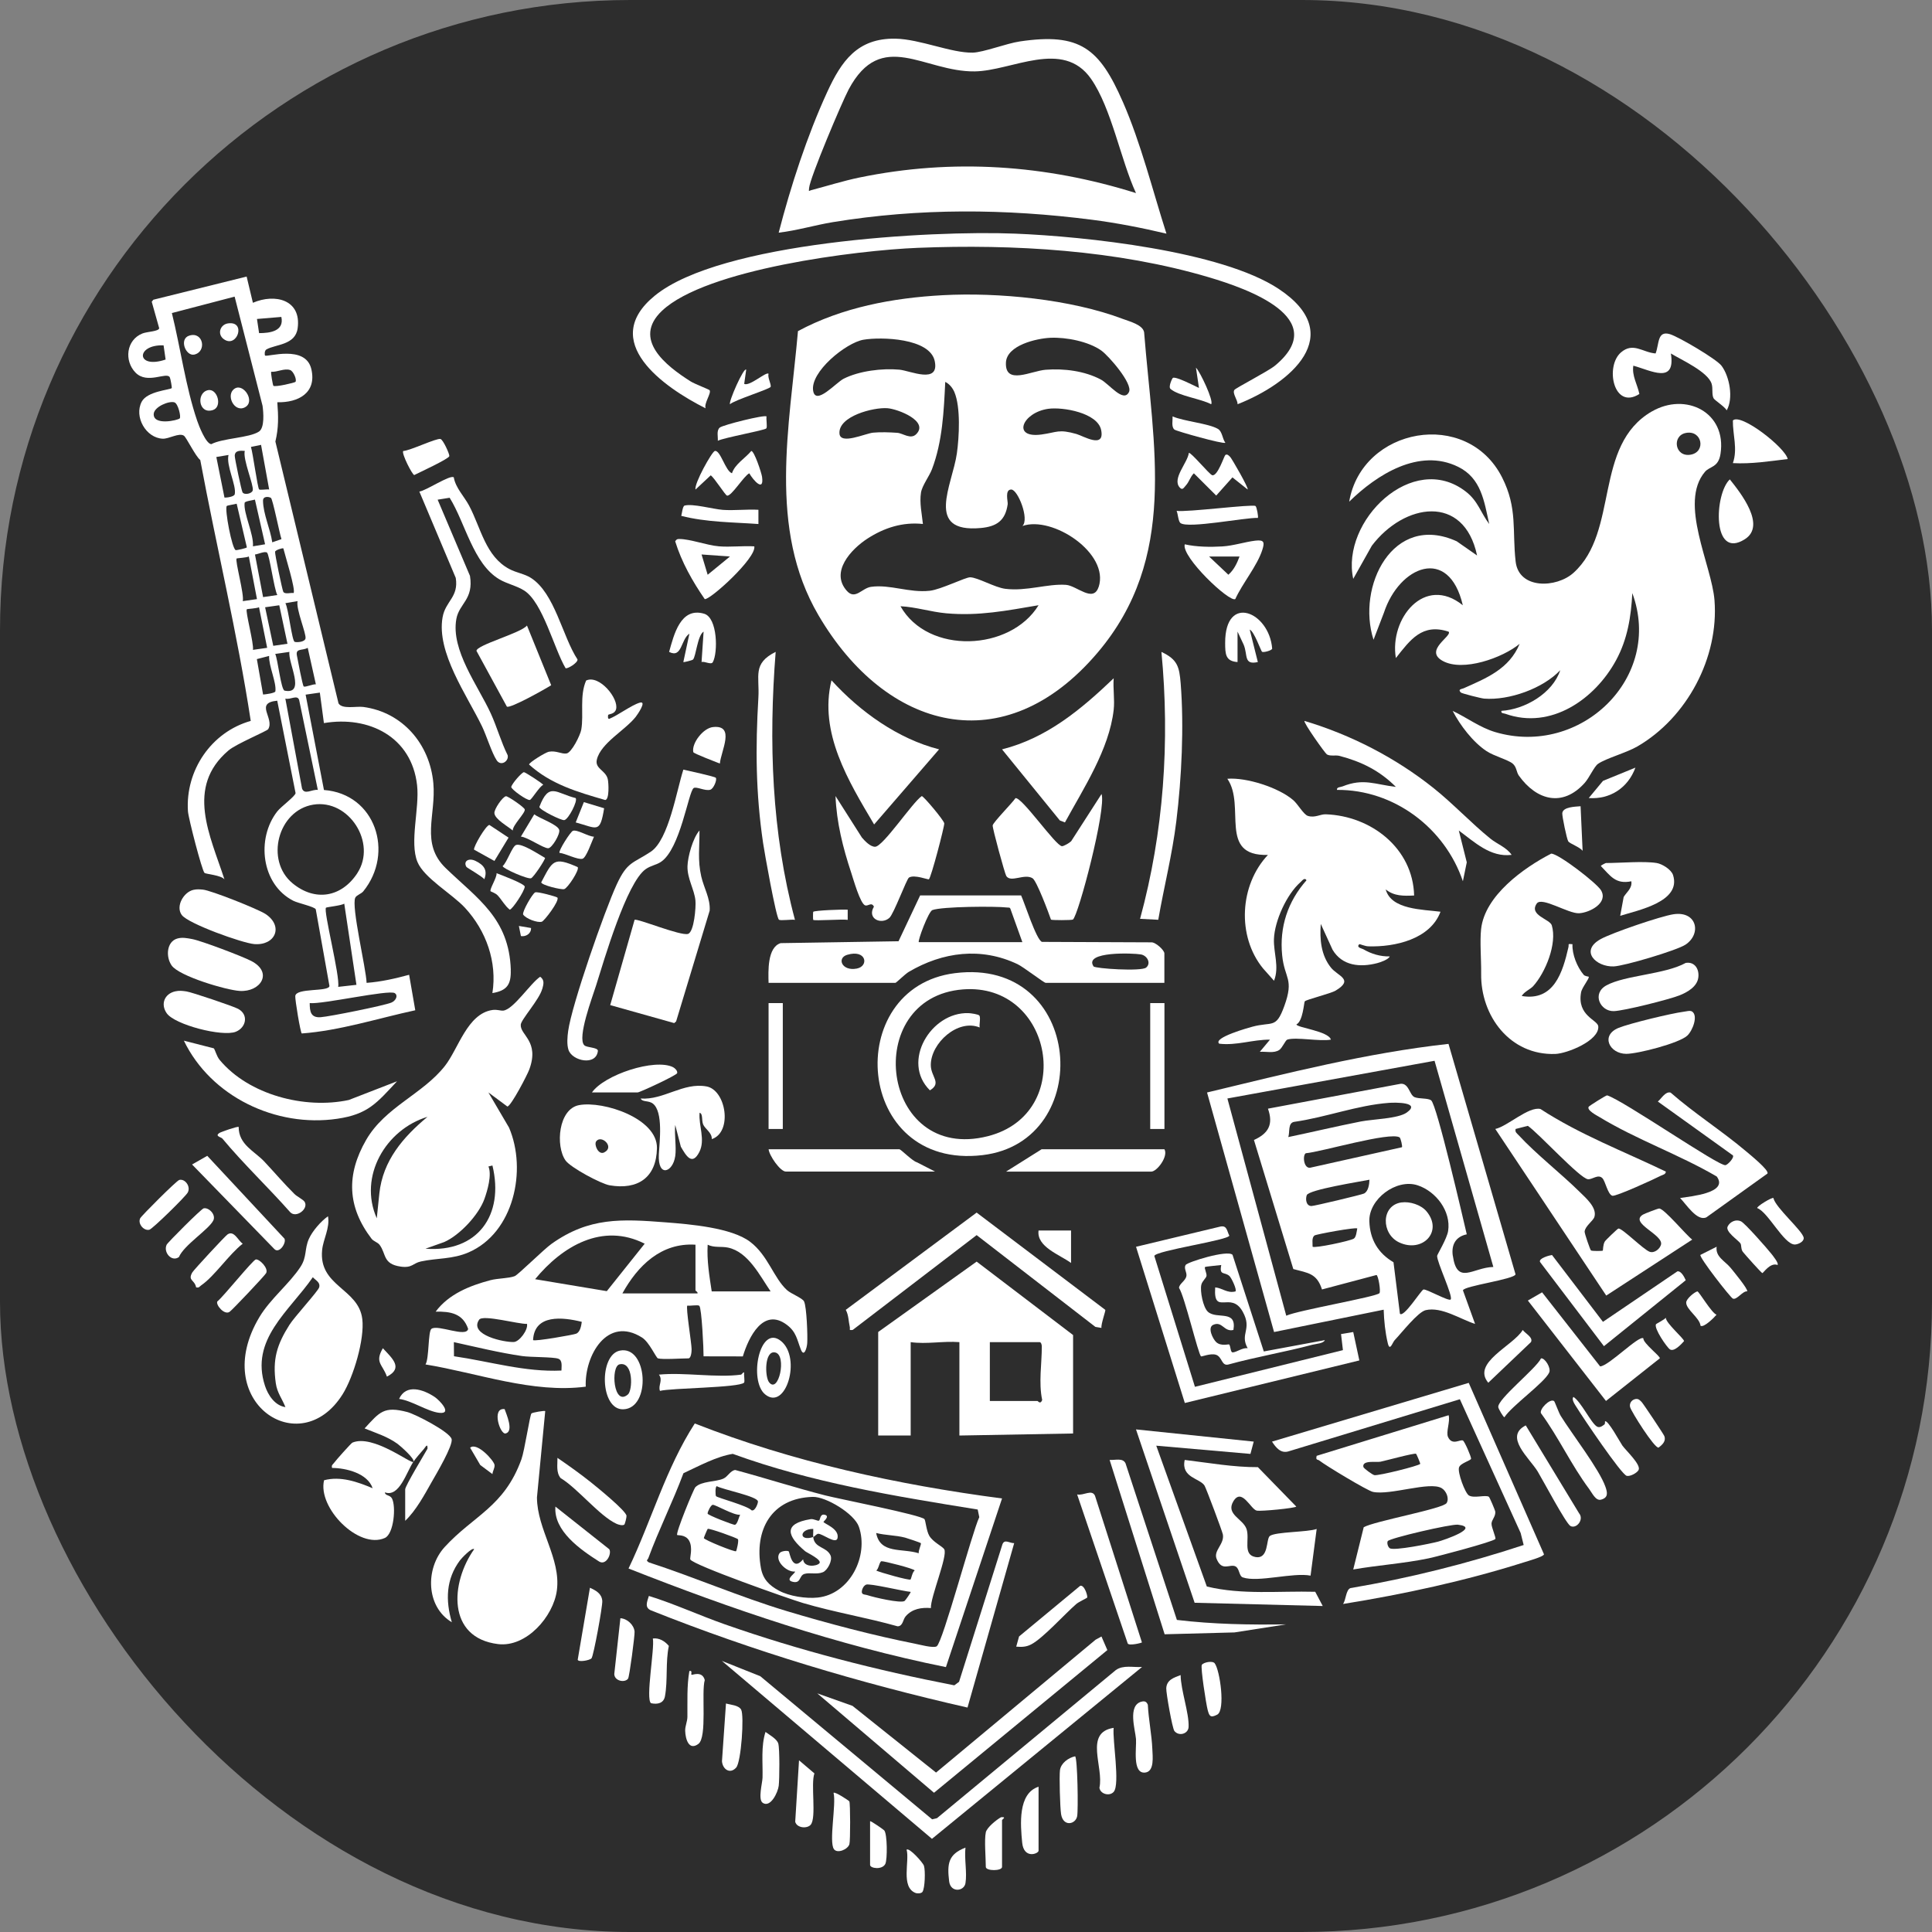 <?xml version="1.0" encoding="UTF-8"?><svg id="Capa_1" xmlns="http://www.w3.org/2000/svg" viewBox="0 0 512 512"><rect x="0" y="0" width="512" height="512" fill="#808080" stroke="none"/><defs><style>.cls-1{fill:#2d2d2d;}.cls-2{fill:#fff;}</style></defs><rect class="cls-1" width="512" height="512" rx="167.02" ry="167.02"/><path class="cls-2" d="M341.13,275.52c-.47.15-1.32,2.21-2.11,2.73-1.45.96-3.48.37-5.15.49l2.69-3.22c-4.55-.05-8.86,1.62-13.45,1.07-1.81-1.59,8.05-4.3,8.7-4.48,5.4-1.47,6.31.66,8.53-5.45,2.69-7.38.07-7.23-.55-13.48-.76-7.52,1.5-14.29,6.45-19.9-.51-.86-1.2.16-1.62.53-3.64,3.21-6.84,10.24-7.01,15.06-.13,3.65,1.48,7.35.02,11.04l-2.91-3.27c-6.98-8.54-6.22-22.12,1.3-30.08-13.34.41-5.76-12.95-10.76-20.18,5.04-.4,13.57,2.3,17.47,5.67,1.24,1.07,2.75,3.84,3.89,4.18,1.9.57,3.24-.48,4.73-.43,12.03.42,23.1,9.02,23.41,21.52-2.75.12-5.29.21-7.53-1.62,1.44,5.42,9.87,5.3,14.52,5.92-2.71,7.28-12.08,9.39-19.13,9.17-.9-.03-2.29-.65-2.38-.57-.95.88.73,1.14,1.06,1.34,2.1,1.24,4.53,1.96,7,1.9-.34.84-2.51,1.57-3.32,1.78-4.49,1.17-9.28.77-11.84-3.56l-3.12-6.83c-.3,4.07.05,8.26,2.68,11.56,1.83,2.3,6.22,3.12,1.26,6.11-1.31.79-7.78,2.37-8.18,2.85-.22.26-.47,5.26-2.21,6.11.03.85,8.53,1.77,9.13,4.03-2.88.56-9.18-.76-11.57,0Z"/><path class="cls-2" d="M406.31,261.34c-.71.79-2.38,1.47-3.04,2.61,8.56,1.46,10.87-6.34,12.38-12.92.19-.84-.36-.94,1.07-.81-.12,2.71,1.23,6.05,2.96,8.1.36.43,1.3.46,1.34.52.29.4-1.78,2.81-2.02,4.15-1.13,6.24,4.42,7.28,4.56,9.01.31,3.77-8.24,7.2-11.41,7.31-11.97.41-19.79-10.07-19.63-21.28.05-3.64-.38-8.54-.01-11.84.98-8.84,11.26-16.21,18.57-19.97,1.97,0,12.1,7.84,13.21,9.72,1.98,3.34-2.99,5.93-5.82,6.08s-9.88-4.46-11.2-2.59c-2.2,3.12,3.47,4.13,3.97,5.79,1.46,4.86-1.66,12.48-4.93,16.12Z"/><path class="cls-2" d="M144.49,373.97l-2.19,22.87c.04,8.53,6.38,16.15,5.28,24.6-.91,6.97-8.11,15.18-15.59,14.26-13.61-1.67-12.62-16.28-6.33-25.15-.56-.57-3.4,2.46-3.76,2.95-3.73,5-3.86,10.6-2.16,16.41-6.88-4.1-7.08-14.25-1.9-19.93,7.63-8.35,15.77-10.6,20.34-23.24.84-2.31,2.24-11.68,2.65-12.15.24-.28,3.49-.81,3.66-.64Z"/><path class="cls-2" d="M327.96,107.12c.1-1.04-1.43-2.85-.85-3.77.34-.53,8.97-4.95,10.79-6.46,15.12-12.57-7.53-20.44-17.47-23.39-24.38-7.24-51.84-8.84-77.22-7.82-16.13.65-56.07,5.61-67.78,16.69-7.97,7.55,1.07,14.59,7.65,18.74.96.61,4.81,2.08,4.97,2.3.54.76-1.57,3.54-1.05,4.8-11.08-5.57-28.42-17.68-13.45-29.87,17.44-14.2,73.05-17.33,95.52-16.42,18.35.74,54.61,4.56,69.81,14.65,18.37,12.19,3.01,25.11-10.92,30.56Z"/><path class="cls-2" d="M441.47,310.49c-.05.76-.82.83-1.33,1.09-1.64.85-11.93,5.57-12.85,5.31-1.23-.36-1.83-3.83-2.64-4.66-1.13-1.16-2.67.39-3.82.28-2.16-.21-13.15-12.26-15.94-14.15l-3.24.83c-.19.87.3,1.1.79,1.63,4.64,5.03,11.21,10.14,16.17,15.03,1.6,1.58,4.65,4.16,3.93,6.62-.32,1.1-2.46,2.41-2.6,3.92-.04.46,1.47,4.86,1.69,5,.31.19,3.02.16,3.13.04.09-.09,0-1.51.53-2.42.21-.35,3.36-3.39,3.6-3.43.98-.17,6.63,5.58,8.3,6.16,1.24.43,2.69-.76,2.99-1.88.73-2.67-8.49-5.71-4.79-7.97.44-.27,3.95-1.62,4.3-1.62,1.33-.02,7.15,7.05,8.77,8.24l-22.79,14.83-29.4-44.15c3.16-.66,8.86-6.06,11.97-5.29,10.44,6.8,22.06,11.21,33.23,16.59Z"/><path class="cls-2" d="M389.23,366.48l19.94,45.42c-.04.64-4.47,1.86-5.36,2.15-15.53,4.91-31.79,8.43-47.88,11.02.78-1.09.74-3.79,1.97-4.21,15.57-2.64,30.91-6.48,45.89-11.42l-.8-3.18-16.11-35.45-45.36,13.8c-2.08.67-3.41-1-4.42-2.57l52.13-15.57Z"/><path class="cls-2" d="M302.66,441.76l-55.68,45.55-55.68-47.16,10.19,4.07,45.53,37.92,1.29-.31,47.39-39.24c2-1.43,4.65-.66,6.97-.83Z"/><path class="cls-2" d="M120.26,126.51c.47,2.8,2.76,5.03,4.07,7.51,3.12,5.9,4.34,13.43,10.65,16.78,1.87.99,4.06,1.28,5.72,2.35,6.34,4.05,8.34,15.51,12.34,21.6.16.89-2.75,2.62-3.16,2.32-3.08-5.22-6.01-17.36-10.93-20.55-1.98-1.28-4.58-1.78-6.66-3.02-6.9-4.12-9-14.98-13.13-21.59l-3.18.51,8.57,20.2c1,6.27-2.85,7.27-3.61,11.39-1.52,8.29,5.77,17.73,9.12,25.06,1.66,3.63,2.7,7.5,4.48,11.08.35,1.59-1.8,3-2.91,1.34-1.3-1.95-2.73-6.61-3.9-9.02-4.01-8.26-12.1-19.58-10.44-28.89.77-4.34,4.3-5.3,3.49-10.43l-9.65-22.89c1.56-.1,8.22-4.56,9.12-3.76Z"/><path class="cls-2" d="M161.71,266.37l6.46-22.6c.54-.5,12.25,4.35,14.17,3.72,1.61-.52,2.13-7.14,1.96-8.84-.29-2.92-2.18-5.8-2.11-9.06.06-2.56,1.44-7.55,3.18-9.5.03,4.39-.52,7.86.47,12.18.69,3.04,2.45,5.86,2.23,9.06l-8.89,29.35-.51.45-16.97-4.77Z"/><path class="cls-2" d="M343.55,399.25c-.31.43-9.32,1.31-10.5,1.08-1.58-.31-3.97-6.22-6.21-2.45-2.06,3.47,2.59,4.62,3.5,7.32s-1.07,6.76,2.31,7.42c3.67.71,2.82-4.81,3.88-5.58,1.54-1.12,10.02-.98,12.4-1.85l-1.62,12.37c-4.62-.91-13.94,1.87-17.95.47-1.05-.37-.85-2.36-1.95-2.92-1.45-.75-3.59,1.49-5-2.01-.88-2.18,2.09-3.88,1.67-6.42-.13-.81-4.42-12.22-4.85-12.95-1.19-1.99-6.31-2.1-5.27-6.83,6.41.77,13,1.95,19.39,1.91l10.19,10.46Z"/><path class="cls-2" d="M268.77,408.95l-12.37,43.57c-28.52-6.49-56.62-14.88-83.77-25.71-1.92-.73-1.14-2.33-.67-3.87,6.75,2.09,13.4,5.16,20.14,7.53,19.8,6.95,40.17,12.16,60.8,16.16l1.26-.93,11.48-36.4c.56-1.55,1.87-.32,3.13-.35Z"/><path class="cls-2" d="M248.86,198.59l-17.21,19.9c-6.78-11.45-14.7-24.31-11.3-38.2,7.53,8.29,17.63,15.53,28.5,18.29Z"/><path class="cls-2" d="M284.3,243.7c-.28.18-5.57.2-5.78.01-.63-1.82-3.79-10.3-4.89-10.97-2.18-1.32-5.72,1.26-6.95-.58-.39-.58-3.71-12.73-3.61-13.42.12-.81,5.21-5.97,6.04-7.22,1.7-.36,10.61,12.6,12.31,12.73.45.03,2.02-.87,2.45-1.32l8.05-12.51c1.33,3.84-6.16,32.35-7.6,33.28Z"/><path class="cls-2" d="M295.14,188.09c-1.18,10.49-7.99,20.83-12.92,29.86l-1.35-.52-15.32-18.84c11.91-3.01,20.94-10.58,29.59-18.84-.21,2.67.3,5.72,0,8.34Z"/><path class="cls-2" d="M246.17,233.02c-.21.16-3.86-1.34-5.29-.45-.62.39-4.02,9.65-5.19,10.68-2.16,1.9-5.99.22-4.09-2.98-.63-1.28-1.5-.12-2.28-.32-1.33-.35-3.19-7.03-3.74-8.67-2.18-6.57-3.89-13.34-4.16-20.32l7,11.01c.78.91,2.25,2.46,3.5,2.43,2.13-.06,9.89-11.78,12.36-13.43.47,0,5.9,6.44,5.96,7.24s-3.47,14.35-4.08,14.82Z"/><path class="cls-2" d="M400.58,226.55c-5.62.7-9.82-3.4-13.98-6.45l2.11,8.42-1.03,5.02c-4.75-14.07-18.22-24.32-33.36-24.21-.13-.78.91-.7,1.48-.93,5.56-2.24,8.6-.5,14.12.13-4.31-4.31-9.08-6.67-14.92-8.21-1.06-.28-2.44.15-3.37-.4-.46-.27-6.33-8.53-5.92-8.87,12.37,3.71,24.07,9.74,34.15,17.76,5.18,4.12,9.99,9.29,15.09,13.42,1.81,1.47,4.31,2.32,5.64,4.31Z"/><path class="cls-2" d="M468.37,311.02l-16.15,11.58c-2.48,1.17-5.34-3.47-6.98-5.11,2.62-.45,12.95-1.28,9.72-5.7-9.87-5.79-21.32-9.81-31.06-15.74-.69-.42-3.51-1.85-2.86-2.77.16-.23,4.58-3.04,4.87-3,4.29,1.32,29.58,18.85,31.37,18.5.6-.11,2.37-1.98,1.96-2.59l-19.89-14.27c.97-.81,1.99-2.74,3.38-2.37,6.36,5.56,13.56,10.12,20,15.56.93.79,6.22,5.06,5.66,5.89Z"/><path class="cls-2" d="M316.66,367.52l39.23-9.72-.5-4.26,3.23-.54,1.62,7.53-46.25,11.28-12.93-41.4,22.4-5.37c1.74-.32,1.68,1.21,2.32,2.41-.11,1.2-19.6,3.99-19.87,5.39l10.76,34.68Z"/><path class="cls-2" d="M332.25,382.04l-.87,3.26-24.96-2.18,13.4,37.32c9.38,2.28,19.16,1.14,28.73,1.4l1.99,3.77-33.95-.86-15.54-45.94,31.2,3.23Z"/><path class="cls-2" d="M292.92,347.13c.14.2-1.21,3.87-1.02,4.78l-1.61-.27-31.47-24.32-32.83,25.12c-1.19.17-.64-.16-.79-.8-.34-1.46-.28-3.1-1.06-4.52l34.68-25.77,34.1,25.78Z"/><path class="cls-2" d="M109.53,387.42c-1.81,2.69-3.71,9.47-7.53,8.07.04.94,1.34.62,1.87,1.61,1.12,2.08.53,9.4-1.89,10.48-6.91,3.09-17.85-7.97-16.1-15.3,4.37-1.16,8.83.41,12.87,2.12-1.31-3.95-7.04-5.37-10.75-5.38-.22-.82.21-.89.53-1.35.41-.6,4.53-5.22,4.86-5.36,5.46-2.3,15.52,5.71,16.13,5.1Z"/><polygon class="cls-2" points="216.59 448.76 225.92 452.07 248.06 469.75 290.34 434.54 291.9 433.69 293.46 437.29 247.52 475.1 216.59 448.76"/><path class="cls-2" d="M161.18,189.45c-.05.06-.2,1.13.26,1.06,2.38-.96,5.84-3.62,8.09-4.29,2.05-.61-.69,3.29-1.07,3.77-2.8,3.54-9.22,6.92-10.28,11.28-.61,2.49,2.35,2.84,2.89,5.22.22.95.47,5.43-.69,5.52-7.28-2.1-14.43-4.18-20.17-9.4,0-.55,4.35-3.22,5.23-3.39,1.95-.37,3.34.66,4.69.46s3.67-4.87,3.92-6.35c.69-4.07-.5-8.88,1.28-12.98,3.48-1.64,8.72,4.78,7.93,7.62-.36,1.3-1.9,1.26-2.08,1.47Z"/><path class="cls-2" d="M189.69,206.12c.4.45-.53,2.86-1.44,3.16-1.36.44-3.73-.93-4.43-.43-1.38.99-3.52,16.15-8.68,19.57-1.26.83-2.65.95-4.01,1.9-5.08,3.54-11.05,24.14-13.19,30.93-.89,2.84-5.07,13.85-3.09,15.76.68.66,3.52.52,3.6,1.45-.4,4.1-6.8,2.74-7.79-.22-.48-1.45-.3-3.49-.09-5.01.95-6.97,9.68-31.93,12.85-38.8,2.83-6.14,4.25-5.54,9.04-8.71s6.88-16.41,8.64-21.76c1.16.26,8.31,1.82,8.6,2.16Z"/><path class="cls-2" d="M306.95,243.75l-4.82-.25c6.27-22.97,7.93-47.07,5.66-70.74,4.25,2.01,4.74,3.89,5.1,8.35.91,11.42.25,25.09-1.15,36.5-1.07,8.81-3.28,17.43-4.79,26.14Z"/><path class="cls-2" d="M210.67,243.77c-.89-.18-3.84.3-4.25-.05-.78-.68-3.84-17.88-4.19-20.29-1.96-13.3-2.04-25.23-1.25-38.58.34-5.74-1.63-9,4.58-12.1-1.88,23.77-1.08,47.91,5.11,71.01Z"/><path class="cls-2" d="M56.66,277.82c.34.37.73,2.07,1.53,3.04,7.71,9.3,22.63,13.15,34.24,10.65l12.79-4.96c-5.39,5.77-7.69,8.75-15.88,9.94-16.17,2.36-33.43-5.83-40.61-20.7l7.93,2.03Z"/><path class="cls-2" d="M178.93,306.45c-.61,4.23-4.65,5.73-4.33-.56.16-3.11,1.24-11.26-1.59-13.43-1.17-.89-2.75-.33-3.22-1.34,6.06.46,11.28-4.35,17.46-3.2,5.2.97,6.93,12.13,1.38,13.96.1-1.71-1.79-2.69-2.29-3.9-.46-1.1,0-2.84-.94-3.09-.3,3.42,1.59,7.16-.08,10.42-1.91,3.73-3.51.97-4.89-1.42l-1.49-5.77c-.27,2.61.36,5.82,0,8.34Z"/><path class="cls-2" d="M311.9,429.3c9.61,1.15,19.27,1.32,28.96,1.17l-13.72,2.14-18.5.49-14.58-46.21c1.44.12,3.48-.61,4.21.89l13.62,41.52Z"/><path class="cls-2" d="M109.53,387.42c.66-.66-3.46-4.26-4.13-4.75-2.68-1.96-5.76-2.9-8.78-4.12,4.01-4.38,5.11-5.97,11.33-4.34,2.1.55,11.21,5.23,11.73,7.15.45,1.66-4.07,9.27-5.21,11.27-2.01,3.54-4.17,7.61-7.09,10.4v-8.34c0-.9,5.05-9.24,5.91-10.77.07-1.65-.57-.37-.98.1-.85.99-2.1,2.38-2.78,3.4Z"/><path class="cls-2" d="M435.5,354.65c-.12,1.31,4.67,4.86,4.36,5.33l-14.26,11.29-20.7-26.61,3.77-2.18,15.38,19.63c2.27-.08,10.25-8.3,11.46-7.45Z"/><path class="cls-2" d="M134.32,187.25l-8.05-14.76c0-1.57,11.85-4.73,13.38-6.72l6.42,15.82c-1.48.96-10.91,6.26-11.75,5.67Z"/><path class="cls-2" d="M457.6,108.74c-.57-1.02-3.23-2.66-3.5-3.22-.51-1.06-.11-2.55-.5-3.81-.98-3.19-8.05-6.36-10.8-8.03,1.32,8.28-5.31,4.48-9.95,3.23-.42,2.7,1.09,4.97,1.6,7.5-6.84,4.36-9.17-7.35-4.86-11.03,3.23-2.77,5.75.03,9.16.29.99-2.53.4-6.13,3.8-5.11,2.27.68,12.33,6.58,13.68,8.38,2.13,2.85,3.19,8.6,1.37,11.8Z"/><path class="cls-2" d="M443.48,242.29c6.26-.94,7.5,5.19,3.2,8.05-2.28,1.52-16.24,5.67-19.02,5.77-4.67.18-9.13-4.12-3.44-7.25,3.05-1.68,15.88-6.06,19.26-6.57Z"/><path class="cls-2" d="M51.27,235.82c.89-.2,1.62-.14,2.5-.06,2.14.19,14.72,5.19,16.66,6.5,4.77,3.23,2.53,8.39-3.07,7.93-3.13-.26-17.52-5.4-19.2-7.72s.54-6.09,3.11-6.65Z"/><path class="cls-2" d="M238.38,304.57c.51.15,3.48,3.18,4.62,3.45l4.8,2.46h-39.54c-1.51,0-4.44-4.31-4.57-5.92h34.7Z"/><path class="cls-2" d="M46.96,248.73c1.3-.39,2.66-.11,3.95.13,2.5.47,13.3,4.57,15.7,5.82,5.86,3.06,2.43,8.26-3.07,7.93-3.55-.21-16.03-3.9-18.04-6.73-1.61-2.28-1.37-6.31,1.46-7.15Z"/><path class="cls-2" d="M308.59,304.57c1.07,1.88-1.97,5.92-3.5,5.92h-38.47l9.41-5.92h32.55Z"/><path class="cls-2" d="M411.29,332.58l13.51,17.72,19.73-13.38c1-.16,1.86,1.55,2.21,2.36l-21.68,17.47-16.94-22.32c-.4-.98,2.48-1.75,3.17-1.84Z"/><path class="cls-2" d="M446.74,255.18c2.34-.38,3.63,1.6,3.33,3.89-.32,2.44-2.95,3.91-5,4.72-2.76,1.09-14.69,4.09-17.38,4.17-3.62.11-5.92-4.68-1.96-6.83,4.98-2.71,15.46-2.88,21.01-5.95Z"/><path class="cls-2" d="M302.62,435.26c-.13.15-3.47.97-3.77.26l-13.4-39.48c1.69.4,3.93-1.48,4.74.37l12.43,38.85Z"/><path class="cls-2" d="M439.05,228.71c1.42.23,3.86,1.71,4.33,3.2,2.25,7.08-9.34,9.31-14.01,10.79l.92-4.99c.84-1.38,2.3-2.3,2.03-4.16-4.18.85-5.52-1.41-8.07-4.04-.07-.16,1.26-.8,1.34-.8,3.78,0,10.06-.56,13.45,0Z"/><path class="cls-2" d="M46.43,262.72c1.07-.24,1.93-.14,2.98.02,1.39.2,12.45,3.93,13.69,4.61,2.87,1.55,2.12,4.97-.6,6.07-3.52,1.42-16.19-1.84-18.32-4.9-1.7-2.43-.57-5.17,2.25-5.8Z"/><path class="cls-2" d="M448.4,268.05c1.69,1.07.19,5.06-1.26,6.41-2.14,2-13.14,4.83-16.17,4.82-4.43-.02-6.9-4.89-2.03-6.88,2.92-1.19,14-3.86,17.25-4.28.63-.08,1.71-.39,2.2-.07Z"/><rect class="cls-2" x="203.68" y="265.83" width="3.77" height="33.36"/><rect class="cls-2" x="304.82" y="265.83" width="3.77" height="33.36"/><path class="cls-2" d="M54.93,306.31l20.46,21.95c.56,1.13-1.44,4.16-2.73,2.7l-21.76-22.36,4.03-2.3Z"/><path class="cls-2" d="M63.25,298.65c-.02,4.69,4.21,6.43,6.75,9.13,2.71,2.88,5.21,5.84,8.03,8.64.74.73,2.39,1.5,2.73,2.13,1.01,1.83-2.25,4.33-3.83,2.72-5.89-6.66-12.31-12.71-18-19.54-.34-.4-2.11-.63-.75-1.5.47-.3,4.81-1.8,5.06-1.58Z"/><path class="cls-2" d="M411.85,371.3c.18.12,1.22,3.05,1.75,3.91,2.96,4.78,10.24,14.16,11.86,18.81.55,1.57.78,2.89-1.19,3.41-1.38.37-2.33-1.76-3.14-2.85-4.73-6.34-8.08-13.69-12.76-20.07-.46-1.03,2.36-3.99,3.48-3.21Z"/><path class="cls-2" d="M404.34,377.74l14.12,23.28c1.41,1.65-.67,4.23-2.27,3.39-1.21-.64-7.36-12.27-8.7-14.47-2.17-3.54-9-9.23-3.14-12.2Z"/><path class="cls-2" d="M458.42,127.04c2.83,3.54,9.71,12.19,4.01,15.84-8.81,5.64-8.11-12.03-4.01-15.84Z"/><path class="cls-2" d="M473.75,121.65c-4.83.58-9.64,1.35-14.52,1.08,1.32-3.76-.05-7.49,0-11.3,2.07-2.07,13.95,7.24,14.53,10.22Z"/><path class="cls-2" d="M185.92,175.45l.54-8.06c-1.63,1-2.01,6.58-2.81,7.4-.21.21-2.47.76-2.56.67l1.61-7.53c-2.3,1.48-1.92,6.62-5.38,4.83,1.26-4.47,3-11.99,9.3-10.11,3.55,1.06,3.68,10.32,2.28,12.83-.44.8-2.18-.32-2.98-.03Z"/><path class="cls-2" d="M327.95,175.45c-3.18-.22-3.27-2.09-3.27-5.1-.02-13.13,11.69-8.24,12.46,1.54-.08.52-2.34,1.09-2.69.84-.27-.2-2.1-5.44-3.26-5.88l2.15,8.6c-3.82.86-2.62-1.89-3.75-4.59l-1.63-3.48v8.07Z"/><path class="cls-2" d="M193.98,125.42c.79-2.44,3.5-3.96,5.12-5.91.8.01,2.7,5.81,2.85,6.84.59,4.22-2.33.93-3.38-.92-1.44.68-4.76,6.19-5.9,5.91-.49-.12-3.37-4.76-4.32-5.37l-4.03,3.76c-.41-1.55,4.36-10.06,5.12-10.22,1.48-.31,2.81,5.37,4.55,5.91Z"/><path class="cls-2" d="M156.87,289.51c3.29-4.7,16.65-9.09,21.49-6.7.5.25,1.24.96,1.1,1.58-.13.57-9.91,5.12-10.49,5.12h-12.1Z"/><path class="cls-2" d="M165.43,404.05c-.47.32-1.52.02-2.08-.24-4.48-2.06-10.27-9.39-14.79-12.11-1.23-1.52-.79-3.55-.83-5.35,2.99,2.05,6.02,4.2,8.86,6.47,1.64,1.31,9.3,7.53,9.44,8.88.04.43-.41,2.22-.6,2.35Z"/><path class="cls-2" d="M324.73,120.58c.49-.36.99.2,1.32.56.44.48,4.92,8.23,4.59,8.58l-4.03-3.21-4.3,4.82-5.92-5.9c-.98.93-1.2,2.21-2.14,3.23-.55.6-.87,1.37-1.62.52-2.09-2.34,2.12-6.57,2.42-9.14.48-.36,5.47,5.73,6.21,5.9,1.44.32,3.14-5.11,3.47-5.36Z"/><path class="cls-2" d="M425.16,377.53c.27-.21.14-.84.18-.86.76-.47,4.06,5.65,4.6,6.41.93,1.32,5.03,5.09,4.3,6.49-.4.77-2.24,1.78-3.15,1.54-1.44-.37-11.72-15.62-13.2-18.05-.38-.63-1.55-2.17-.91-2.86,2.02,1.27,4.64,6.87,6.19,7.83.73.45,1.42-.08,1.98-.51Z"/><path class="cls-2" d="M183.27,443.84c.17.13,2.82-1.17,3.5,1.39-.96,3.22.7,15.16-1.7,16.93-2.52,1.87-3.42-1.29-3.49-3.47-.04-1.25.58-2.44.59-3.73.04-4.08-.18-8.1.52-12.12.92-.23.34.83.57,1Z"/><path class="cls-2" d="M192.38,451.44c1.17.35,3.36.43,4.03,1.63.85,1.54.02,13.85-1.31,15.35-1.62,1.83-3.59.49-3.77-1.67l1.06-15.31Z"/><path class="cls-2" d="M196.41,364.29c.15-.02.61-.81.8-.54-.11.63.22,2.41-.02,2.66-1.33,1.38-19.38,1.41-22.29,2.19-.57-1.45.88-2.8-.28-4.31,6.77-.67,15.23.9,21.79,0Z"/><path class="cls-2" d="M332.72,134.1c.34.22.82,2.96.62,3.15-3.46-.12-18.37,2.88-20.48,1.38-.62-.44-.68-2.46-1.05-3.25,2.69.42,20.03-1.83,20.92-1.28Z"/><path class="cls-2" d="M288.1,423.4c-.1.14-2.2,1.09-2.9,1.7-2.99,2.59-8.83,9.09-11.92,10.68-1.35.7-2.5.71-3.97.6l.75-2.7,16.21-13.43c1.14-.3,2.06,2.82,1.83,3.15Z"/><path class="cls-2" d="M302.47,450.97c.88-.24,1.39-.03,1.72.83.18,3.79,1.04,7.98,1.19,11.72.07,1.9.62,5.98-1.93,6.23-3.45.34-2.22-6.63-2.4-8.9-.2-2.45-2.26-8.89,1.43-9.89Z"/><path class="cls-2" d="M471.06,335.23c-1.99-.75-3.81,2.25-4.03,2.15-.35-.15-4.61-4.93-5.15-5.62-.57-.73-.32-1.81-.67-2.28-.66-.9-4.04-3.09-3.36-4.46.63-1.26,2.18-1.98,3.52-1.36,1.07.5,6.98,7.23,8.07,8.62.39.5,2.02,2.51,1.63,2.94Z"/><path class="cls-2" d="M156.75,439.48c-.55.57-3.54,1.07-3.65.36l3.24-19.07c1.61.75,3.12,1.54,3.27,3.49.11,1.36-2.32,14.66-2.86,15.21Z"/><path class="cls-2" d="M202.11,477.75c-1.28-.87-.06-5.28-.03-6.65.1-4.07-.44-8.19.78-12.12.99.74,3.03,1.84,3.39,3.07.4,1.37.33,9.46.12,11.2s-2.17,5.93-4.27,4.51Z"/><path class="cls-2" d="M295.13,457.9c-.35,3.24,1.75,14.97.01,16.96-1.09,1.25-3.56.6-3.78-1.09,1.22-5.45-4.14-14.63,3.76-15.87Z"/><path class="cls-2" d="M147.19,399.26l14.27,11.3c.73,1.15-.82,4.45-2.72,3.24-4.89-3.11-12.07-8.08-11.55-14.55Z"/><path class="cls-2" d="M51.97,341.15c-.41-2.05-2.27-1.73-1.01-3.94.38-.67,8.65-9.6,9.33-10.07,1.74-1.2,2.8,1.65,4.04,2.45-3.65,2.81-7.42,8.57-11.01,11.04-.45.31-.56.74-1.35.52Z"/><path class="cls-2" d="M284.91,465.43c.65.46.86,14.16.55,15.87-.4,2.2-3.73,2.92-4.27-.57-.27-1.72-.5-9.99-.29-11.61.25-1.87,2.24-3.31,4.01-3.68Z"/><path class="cls-2" d="M67.82,333.76c1.01-.08,3.36,2.34,2.72,3.61-.31.63-8.99,9.81-9.71,10.29-1.39.92-3.67-1.84-3.25-2.75,1.53-1.17,9.48-11.09,10.24-11.15Z"/><path class="cls-2" d="M214.84,483.58c-.95,1.1-3.67.88-4.1-.79l1.01-16.29,4.08,3.47c-1.03,2.79.61,11.75-.99,13.61Z"/><path class="cls-2" d="M275.23,473.5v16.95c0,.81-3.9,2.31-4.34-2.12-.47-4.79-1.17-13.07,4.34-14.83Z"/><path class="cls-2" d="M172.54,451.37c-1.53-.96,1-14.54.47-17.15,1.66-.22,3.2.7,4.24,1.97-.91,4.26-.25,9.12-1.03,13.35-.35,1.88-2.01,2.19-3.68,1.83Z"/><path class="cls-2" d="M200.99,135.1v3.77c-6.86-.49-13.76-.45-20.45-2.16.18-.6.36-2.57.87-2.72,2.11-.6,7.57.94,10.14,1.13,3.05.22,6.36-.2,9.44-.02Z"/><path class="cls-2" d="M106.85,119.52c1.86-.09,8.77-3.45,9.88-3.18.71.17,2.43,4.02,2.35,4.53-.11.73-8.04,4.38-9.3,5.02-.51-.04-3.41-5.69-2.93-6.36Z"/><path class="cls-2" d="M408.39,359.99c.96-.21,2.73,2.51,2.16,3.75-1.23,2.68-9.85,8.75-11.86,11.84-.3,0-1.54-2.16-1.63-2.64-.38-2.04,10.07-10.27,11.32-12.95Z"/><path class="cls-2" d="M53.95,320.23c1.31-.34,3.32,1.6,2.6,3.16-1.1,2.36-7.83,6.58-9.13,9.74-1.95,1.41-4.19-1.28-3.26-3.26.29-.62,9.13-9.46,9.8-9.64Z"/><path class="cls-2" d="M47.49,312.7c1.53-.41,3.14,1.74,2.26,3.34-.59,1.08-9.29,9.61-10.16,9.85-1.42.38-3.13-1.53-2.45-3.01.3-.66,9.65-9.99,10.35-10.17Z"/><path class="cls-2" d="M462.99,342.22c-1.21-.1-2.73,2.38-3.77,1.92-.66-.29-9.01-10.99-8.59-11.58l4.3-2.16c-.39,2.69,2.27,3.81,3.76,5.66.65.81,4.68,5.66,4.32,6.16Z"/><path class="cls-2" d="M403.54,352.46c.68.93,2.83,1.96,2.18,3.21l-11.31,10.77c-4.48-5.32,6.63-9.78,9.13-13.98Z"/><path class="cls-2" d="M166.44,444.86c-.86,1.18-3.62.62-3.65-1.23l1.62-14.78c1.8.09,3.59,1.75,3.76,3.55.08.94-1.36,11.96-1.73,12.47Z"/><path class="cls-2" d="M225.08,477.38c.28.49.29,10.44.02,11.35-.43,1.42-3.21,2.54-4.09,1.33-1.4-1.94.65-11.94-.11-14.94.35-.4,4.06,2.06,4.18,2.26Z"/><path class="cls-2" d="M136.79,223.92c1.57-.5,6.05,2.54,7.65,3.43.04.51-3,5.09-3.69,5.39-.82.35-7.49-2.54-7.54-3.22,1.14-.94,2.52-5.26,3.57-5.6Z"/><path class="cls-2" d="M312.88,443.91c.03,3.97,2.28,10.11,2.11,13.76-.09,1.81-2.54,2.56-3.76,1.07-.55-.67-2.22-10.13-2.16-11.34.12-2.24,2.05-2.83,3.81-3.49Z"/><path class="cls-2" d="M190.76,202.35c-1-.42-6.95-2.65-7.03-3.03-.49-2.33,2.6-6.36,5.21-6.64,6.02-.66,2.13,6.32,1.83,9.67Z"/><path class="cls-2" d="M469.97,317.49c.54,2.57,7.86,8.76,8.03,10.57.09,1.03-1.55,1.75-2.36,1.75-2.89,0-7.07-8.61-9.95-9.65-.28-.39,3.91-2.94,4.29-2.67Z"/><path class="cls-2" d="M321.91,440.8c1.37,1.77,2.9,12.42.66,13.6-1.87.98-2.11.27-2.52-1.22s-1.95-11.41-1.55-11.98c.47-.68,2.82-1.16,3.42-.4Z"/><path class="cls-2" d="M138.04,221.71l3.54-5.9c1.36,1.04,6.26,2.71,6.62,4.13.28,1.13-1.91,4.78-2.89,4.85-1.24.09-5.56-2.98-7.27-3.08Z"/><path class="cls-2" d="M261.24,485.61c.28-1.3,2.84-3.37,4.05-4.03,1.64-.14.26.58.26.8v12.37c0,1.13-4.3,1.13-4.3,0,0-2.38-.43-7.17,0-9.15Z"/><path class="cls-2" d="M283.84,326.09v8.61c-3.01-2.21-9.19-4.26-8.61-8.61h8.61Z"/><path class="cls-2" d="M152.56,211.51c.61.67-1.87,5.61-3.02,5.83-.74.14-6.41-2.63-6.61-3.48,2.56-6.75,4.42-3.64,9.64-2.36Z"/><path class="cls-2" d="M131.03,228.17l-5.41-3.01c-.13-.88,3.17-6.48,4.07-6.54l5.08,3.36-3.75,6.19Z"/><path class="cls-2" d="M130.01,236.19c-.35-.49,1.76-3.73,1.58-4.79,1.25.49,7.3,2.74,7.48,3.55-.03,1.17-3.32,6.12-3.99,6.12-1.32-1.06-2.07-2.57-3.2-3.79-.58-.62-1.81-1-1.88-1.09Z"/><path class="cls-2" d="M147.72,237.87c.61.87-3.47,6.18-4.12,6.39-1.13.37-4.26-.8-4.97-1.91-.24-.82,2.45-5.5,3.19-5.86.56-.28,5.73,1.14,5.91,1.38Z"/><path class="cls-2" d="M153.1,229.8c.52.74-2.68,5.61-3.59,5.83-.8.2-6.02-1.06-6.08-1.8,3.02-5.69,3.23-6.9,9.67-4.03Z"/><path class="cls-2" d="M433.24,370.8c.89-.23,1.23.17,1.8.73.39.38,5.85,8.55,6.04,9.07.47,1.33-.53,2.27-1.55,3.03-1.09.19-7.18-9.45-7.53-10.72-.26-.93.34-1.87,1.24-2.1Z"/><path class="cls-2" d="M230.58,482.65c.13-.18,3.55,2.18,3.76,2.43.81.99.85,7.7.28,8.87-.81,1.66-4.04,1.2-4.04.27v-11.57Z"/><path class="cls-2" d="M203.14,110.35c-.14.75.26,2.81-.06,3.18-.43.51-11.29,2.46-12.85,3.28.08-1.07-.41-2.72.52-3.5.84-.7,11.88-3.46,12.38-2.95Z"/><path class="cls-2" d="M324.72,117.34c-.55.42-12.91-3.06-13.46-3.48-.9-.68-.45-2.45-.52-3.51,2.99,1.31,9.52,1.85,12.02,3.31,1.17.69,1.17,2.61,1.97,3.68Z"/><path class="cls-2" d="M418.87,213.65l.54,11.84c-.7-1-3.43-1.93-3.8-2.51-.41-.64-1.64-6.65-1.59-7.45.12-1.73,3.52-1.75,4.86-1.87Z"/><path class="cls-2" d="M157.41,221.73c-.55,1.2-2.03,5.57-3.04,5.85-1.24.35-4.62-1.45-6.1-1.56-.35-.49,2.94-5.67,3.58-5.86,1.19-.35,4.12,1.56,5.56,1.57Z"/><path class="cls-2" d="M320.96,107.12c-2.7-1.44-8.65-2.2-10.76-4.05-.65-.57.47-2.82.59-2.91.73-.53,5.83,2.14,6.95,2.65l-.8-5.38c1.13,1.13,4.77,8.86,4.03,9.68Z"/><path class="cls-2" d="M135.88,220.1c-1.22-1.09-4.72-2.95-4.86-4.6-.09-1.06,2.16-4.34,3.06-4.49.49-.08,4.89,2.92,4.99,3.51.16.95-3.21,4.11-3.19,5.58Z"/><path class="cls-2" d="M244.46,501.37c-.3.43-1.34.49-1.89.26-3.9-1.59-1.47-8.48-2.31-11.44.68-.66,4.33,3.41,4.6,4.27.4,1.29.27,5.95-.4,6.91Z"/><path class="cls-2" d="M197.22,101.74c1.46.71,5.83-3.33,6.45-2.69-.28,1.06.7,2.64.58,3.44-.09.58-9.55,3.49-10.79,4.63-.46-.57,3.69-9.95,4.29-9.15l-.53,3.76Z"/><path class="cls-2" d="M255.86,499.06c-.37,2.21-3.96,2.6-4.33-.51-.56-4.63-.24-7.17,4.33-8.91-.34,2.88.46,6.67,0,9.41Z"/><path class="cls-2" d="M433.4,203.43c-1.95,5.34-6.7,8.47-12.37,8.06l3.78-4.55,8.59-3.51Z"/><path class="cls-2" d="M105.76,370.74c1.83-4.1,6.45-2.52,9.42-.54,1.37.92,4.83,4.62,1.21,4.21-3.12-.35-7.3-3.26-10.62-3.68Z"/><path class="cls-2" d="M450.66,351.34c-.22-2.12-3.85-4.31-3.8-6.17.03-.98,2.13-2.72,2.95-2.94.39-.1,3.76,5.74,5.09,6.18-.62.75-3.38,3.52-4.25,2.93Z"/><path class="cls-2" d="M138.84,204.63c.31-.02,5.1,3.06,5.11,3.37-1.03.46-3.03,3.88-3.54,4-.73.18-4.87-2.73-4.93-3.45.2-.91,2.8-3.87,3.36-3.91Z"/><path class="cls-2" d="M160.1,214.2c-1.11,6.84-1.84,5.28-7.53,3.75l2.16-5.38,5.38,1.63Z"/><path class="cls-2" d="M438.86,350.92c.08-.13,2.19-1.17,2.6-1.7-.02,1.41,4.82,5.5,4.83,6.19-.7.79-2.62,2.91-3.74,2.19-.79-.51-4.32-5.6-3.69-6.68Z"/><path class="cls-2" d="M215.51,243.78c-.07-.08-.07-2.06,0-2.14.37-.38,7.94-.67,9.14-.56v2.69c-1.33-.24-8.83.33-9.15,0Z"/><path class="cls-2" d="M130.5,390.65l-3.23-2.41-2.68-4.58c1.8-1.6,6.36,3.45,6.47,4.58.08.84-.5,1.59-.56,2.4Z"/><path class="cls-2" d="M102.54,364.82c-1.18-3.33-3.29-3.71-1.08-7.53,2.43,2.64,5.56,5.24,1.08,7.53Z"/><path class="cls-2" d="M133.73,373.43c.45,1.3,2.51,5.91.27,6.45-1.49.36-3.81-6.92-.27-6.45Z"/><path class="cls-2" d="M128.35,233.02c-.58-.81-4.62-3.04-4.76-3.3-.87-1.53.65-2.41,2.38-1.59,2.24,1.07,3.31,2.44,2.38,4.88Z"/><path class="cls-2" d="M140.73,245.93c.07,1.48-1.37,2.37-2.68,2.14l-.54-2.68,3.22.54Z"/><path class="cls-2" d="M303.2,88.04c-.36-1.98-3.86-2.85-5.63-3.52-13.84-5.23-33.02-7.08-47.73-6.29-13.19.71-26.7,3.23-38.37,9.52-2.21,25.19-8.02,52.33,5.43,75.29,17.92,30.59,49.2,39.04,73.92,9.98,21.44-25.21,14.78-54.67,12.38-84.98ZM215.5,103.61c-.89-5.01,8.69-12.79,13.33-13.58,4.72-.8,17.58-.43,18.88,5.64,1.32,6.23-6.51,2.57-9.33,2.3-4.56-.43-10.7.32-14.81,2.4-2,1.01-7.37,7.18-8.07,3.23ZM235.17,108.18c2.8.21,11.08,3.43,7.64,6.88-1.49,1.49-3.5-.25-5.02-.36-1.91-.14-4.54-.23-6.41-.04-2.09.21-8.66,3.29-8.91.26-.38-4.63,9.04-7.02,12.7-6.74ZM238.64,160.66c4.04.19,8.07,1.51,12.12,1.87,8.64.77,16.02-.71,24.47-2.14-7.46,12.19-29.31,13.17-36.59.27ZM291.13,155.58c-1.41,4.25-5.79-.39-8.65-.59-4.89-.34-10.42,1.76-16.08,1.05-2.75-.34-7.24-2.99-9.28-3.05-1.26-.04-7.74,3.24-10.72,3.57-5.47.6-10.53-1.75-15.57-1.04-2.43.34-4.18,3.55-6.4,1.07-4.49-5.01,1.12-11.05,5.46-13.86,4.44-2.87,9.33-4.44,14.69-3.87-.27-2.7-.94-5.57-.51-8.3.3-1.89,2.18-4.3,2.92-6.23,2.78-7.32,3.14-15.37,3.51-23.12,1.1.53,1.94,1.58,2.42,2.69,1.7,4,1.27,11.95.66,16.26-1.18,8.36-8.65,21.14,6.33,19.77,4.23-.38,6.53-1.98,7.14-6.31.1-.67-.85-3.89.94-3.89,1.75,0,4.87,7.87,2.96,9.67,7.98-2.82,23.16,7.26,20.2,16.18ZM285.34,115.03c-4.87-1.38-5.12-.46-9.35.12-7.95,1.08-5.05-5.83,1.79-6.81,3.84-.55,13.13,1.05,14.04,5.64,1.01,5.07-4.76,1.54-6.48,1.06ZM299.19,103.89c-1.45,2.97-5.26-2.15-7.46-3.31-4.32-2.29-9.76-2.96-14.61-2.59-3.86.3-10.79,4.17-10.54-1.88.19-4.63,8.16-6.43,11.78-6.59,4.16-.19,10.1.96,13.51,3.39,1.88,1.33,8.4,8.77,7.32,10.98Z"/><path class="cls-2" d="M437.74,109.04c-15.55,9.05-8.59,31.78-20.73,42.75-4.53,4.09-14.5,4.43-15.35-2.97-.94-8.26.54-14.11-3.57-22.26-9.31-18.45-37.2-13.27-40.54,6.39,7.27-7.13,18.51-14.34,28.87-9.24,6.15,3.03,6.89,9.14,8.24,15.16-2.32-3.07-2.94-6.07-6.2-8.59-14.11-10.95-33.18,7.85-29.84,23.12l4.93-8.78c8.55-11.27,24.41-13.87,27.89,2.59l-5.39-3.76c-16.94-7.7-26.6,12.02-22.05,26.09l2.76-7.18c4.04-12.32,17.2-17.85,20.9-1.96-10.15-8.19-19.5,3.57-17.74,13.99,3.81-4.83,6.98-9.3,13.98-6.99,1.06,1.15-6.66,4.94-1.57,7.75,5.35,2.96,15.87-.8,20.39-4.53-2.76,6.68-8.81,9.09-14.84,11.78-.48.22-1.63.22-.75,1.12.25.26,5.38,1.55,6.19,1.62,6.65.51,15.58-2.69,20.16-7.53-2.01,6.14-9.41,10.41-15.59,10.77-.16.73.56.6,1.08.79,12.05,4.29,23.73-3.9,29.32-14.23,3.02-5.57,3.96-11.49,4.29-17.76,8.27,22.38-13.73,43.51-36.3,36.84-4.07-1.2-7.54-3.85-11.31-5.63,1.98,3.83,5.36,8.26,8.97,10.66,1.95,1.3,5.68,2.28,6.92,3.3,1.09.9.99,2.27,1.65,3.19,4.69,6.56,11.6,8.46,17.44,1.95,1.23-1.37,2.52-4.35,3.54-5.06,2.13-1.48,7.51-2.92,10.44-4.62,13.12-7.61,21.62-23.51,20.43-38.74-.73-9.35-9.55-25.76-2.53-34.03,1.3-1.53,3.55-1.08,4.12-4.75,1.72-11.05-9.24-16.46-18.22-11.23ZM448.07,120.49c-4.21.76-5.07-4.96-1.36-5.74,4.36-.91,5.48,4.99,1.36,5.74Z"/><path class="cls-2" d="M135.37,256.99c-.45-13.63-8.81-18.79-17.24-26.92-6.79-6.55-2.52-14.05-3.29-22.53-.93-10.3-8.09-18.77-18.55-20.19-1.86-.25-5.6.68-6.58-.95l-16.73-69.39c.88-3.66.8-6.68.51-10.41,5.54.13,10.48-2.46,9.02-8.77-1.52-6.6-11.77-3.11-12.26-3.61-.14-.14-.21-1.3.36-1.62,2.46-1.39,7.66-1.11,8.27-5.61,1.04-7.58-6.01-9.28-11.86-6.75l-1.66-6.95-24.72,6.14-.43.53,1.98,7.03c-.15.86-3.18.88-4.44,1.38-4.33,1.73-4.87,7.24-1.85,10.36,3.11,3.22,8.24-.27,9.09,1.24.18.32.62,2.76.52,2.88-.43.47-6.49.81-7.96,3.61-2.08,3.97,1.12,9.61,5.57,9.8,1.68.07,4.28-1.64,5.61-.8.64.4,3.1,5.51,4.34,6.44,4.31,23.07,9.84,45.97,13.38,69.15-10.45,2.94-17.36,13.12-16.64,23.96.12,1.82,3.72,15.74,4.39,16.32.36.32,4.39.59,5.28,1.71-3.76-11.58-10.41-24.4,1.08-34.17,2.04-1.74,10.2-5.12,10.51-5.63,1.77-2.91-3.75-6.96,2.4-7.55l4.86,24.49c-.07.83-3.84,3.56-4.85,4.85-5.62,7.19-4.25,19.36,4.26,23.69,1.26.64,5.62,1.56,5.94,2.26l3.63,20.34c-.28,1.59-8.89.4-9.06,2.66-.07.97,1.34,9.57,1.72,9.9,10.06-.74,20.19-4.01,30.08-6.15l-1.63-9.4c-3.7,1-7.43,1.86-11.27,2.14-.11-3.77-4.13-20.33-2.99-22.59.34-.67,1.56-.99,2.11-1.66,8.31-10.25,3.21-25.84-10.42-26.86l-4.86-25.27,3.77-.54,1.08,8.08c11.91-2.01,23.25,3.62,24.69,16.46.69,6.11-2.06,15.1.1,20.34,1.77,4.28,9.23,8.49,12.6,12.15,5.62,6.1,8.56,14.36,7.26,22.6,3.9-.65,4.98-2.29,4.86-6.15ZM43.35,91.52l.54,3.76c-7.89,2.67-7.98-4.02-.54-3.76ZM80.96,169.22c-.22.92-2.19,1.07-2.86.88-.75-.21-1.65-8.89-2.47-10.25l3.23-.55c-.49,2.05,2.39,8.74,2.1,9.91ZM64.83,133.26c.06-.45,2.14-.68,2.73-.86l2.69,11.84-3.22.54c.29-3.14-2.57-8.82-2.2-11.52ZM66.98,129.95c-.21.88-2.18,1.3-2.7.54-.28-.41-2.08-9-2.07-9.7.03-1.49,1.54-1.37,2.66-1.3-.58,2.2,2.43,9.1,2.11,10.45ZM70.75,146.44c.66.47,1.89,9.74,2.74,11.25l-3.77.55-2.15-11.29c.8-.08,2.58-.94,3.19-.51ZM74.01,160.4l2.17,10.2-3.76.55-2.16-10.22,3.76-.53ZM75.09,145.32c.39,1.65,3.38,11.17,2.7,11.84-.76-.14-2.3.42-2.72-.34-.26-.47-2.28-10.07-2.17-10.6.1-.48,1.99-1.04,2.19-.89ZM71.86,98.52c1.61.14,3.44-.98,5.02-.46.89.29,1.83,2.57,1.43,3.13-.17.24-5.39,1.45-5.86,1.05-.14-.12-.75-3.55-.58-3.72ZM74.59,142.87l-2.44.85c-.49-3.49-2.42-7.53-2.45-11.04,0-1.26,1.56-1.08,2.1-.73.49.31,2.29,9.48,2.79,10.92ZM71.33,129.72c-.63-.11-2.42.21-2.66-.02-.41-.4-1.68-9.8-2.17-11.26l2.68-.55,2.15,11.83ZM74.56,83.99c.82,3.77-3.03,4.3-5.9,4.29l-.56-3.75,6.46-.54ZM47.64,110.87c-.46.52-7.15,2.03-6.9-1.23.18-1.86,4.07-3.48,5.49-3.01.98.32,1.78,3.81,1.41,4.24ZM52.23,111.43c-3.01-8.83-4.42-19.35-6.68-28.47l16.63-4.35,7.4,28.93c.23,1.69.6,5.82-.96,6.84-2.6,1.7-9.56,1.71-12.63,3.33-1.47-.15-3.29-4.89-3.76-6.27ZM59.49,131.87l-2.16-10.76,3.23-.54c-.69,2.81,2.16,8.12,1.65,10.4-.15.66-2.05.93-2.72.9ZM62.49,145.8c-1.01-.25-3.02-10.99-2.39-11.71.14-.16,2.09-.44,2.62-.6l2.7,11.56c0,.2-2.72.8-2.93.75ZM62.72,148.01c.12-.11,2.61-.2,3.22-.54l2.16,11.3-3.77.54c.47-1.66-2.11-10.81-1.62-11.3ZM65.41,161.46c.12-.11,2.61-.2,3.23-.54l2.16,10.76-3.77.54c.31-1.58-2.08-10.3-1.62-10.76ZM72.98,183.21c-.07.48-2.65.81-3.26.85l-1.65-9.39,3.25-.84c-.14,2.6,1.98,7.03,1.66,9.37ZM72.94,173.3l3.76-.54c-.45,2.82,4.44,11.39-1.27,10.27-.97-.19-1.81-8.36-2.49-9.72ZM104.62,263.2c.95.6.29,2-.89,2.49-1.92.8-16.41,3.72-18.76,3.88-2.59.18-2.9-1.46-2.89-3.74,3.29.38,20.97-3.63,22.54-2.64ZM94.46,260.99l-4.84.54c.56-2.73-3.98-20.23-3.23-20.98.18-.18,4.12-.55,4.84-1.08l3.23,21.52ZM94.71,231.38c-4.18,6.4-11.18,7.65-17.18,2.7-7.33-6.05-3.9-19.31,5.49-20.84,9.46-1.53,16.9,10.15,11.68,18.14ZM84.24,209.34c-1.52-.23-3.51,1.43-4.2-.37l-4.42-23.83c1.36.37,3.17-1.13,3.66.37l4.95,23.83ZM80.48,181.91c-.31-.28-1.58-7.06-1.8-8.2-.38-2,1.46-1.21,2.87-2.03l2.16,9.68c-.73-.12-2.89.85-3.22.55Z"/><path class="cls-2" d="M401.62,337.67l-17.75-61.03c-21.71,2.4-42.83,7.79-63.99,12.88l17.76,63.48,29.05-5.92c.09,2.93.41,6.04,1.09,8.88.55,2.33,1.23-.19,1.84-.82,1.81-1.89,6.13-7.46,8.22-7.94,4.23-.97,9.18,2.42,13.07,3.65l-3.21-8.88c.08-1.18,13.81-2.94,13.94-4.29ZM384.44,344.38c-.52.55-6.41-2.83-7.21-2.65-.6.14-5.26,7.61-6.24,6.41l-1.7-13.63c-4.08-2.4-6.24-6.02-6.4-10.84-.2-5.89,7.16-11.41,12.8-9.55,4.88,1.61,8.88,6.88,8.08,12.1-.32,2.05-2.87,6.21-2.91,6.57-.17,1.47,4.31,10.81,3.58,11.58ZM348.37,327.41c.47-.33,10.89-2.24,11.32-1.86-.16.74-.27,2.3-.92,2.7-1.04.64-10.44,2.62-10.92,2.14.04-.87-.3-2.4.52-2.98ZM347.54,319.61c-1.41-.03-1.62-1.79-1.24-2.87.51-1.47,14.23-3.61,16.62-4.1-.05,1.23-.28,3.07-1.44,3.66-.64.32-13.22,3.32-13.93,3.31ZM346.05,305.62c4.03-.33,22.33-5.77,24.86-4.2.28.18.8,2.4.62,2.61l-24.01,5.36c-2.05.7-2.4-3.27-1.47-3.77ZM341.41,301.34c.45-1.35-.15-3.77,1.58-4.04,8.35-1.18,16.69-4.41,25.11-5.03,1.62-.12,8.58-.22,4.71,2.56-2.27,1.64-9.12,1.77-12.16,2.37-6.44,1.27-12.83,2.8-19.25,4.14ZM385,332.77c-.41-2.9.77-5.05,3.71-5.66-.96-4.08-7.95-34.45-9.45-35.51-.92-.65-3.14-.34-4.38-.84-1.45-.59-1.51-4.17-4.15-3.46l-34.71,6.51c1.49,4.17.13,6.56-3.71,8.3l10.43,34.2c3.91,1.06,6.22,1.1,7.6,5.41l14.43-3.83c.48.04,1.21,4.34.79,4.82-.82.97-21.7,4.56-24.69,5.97l-15.6-57.57,54.9-9.99,15.58,54.64c-5.41.11-9.61,4.98-10.74-3Z"/><path class="cls-2" d="M213.1,344.91c-.43-.91-3.46-2.04-4.53-3.01-3.54-3.21-5.01-9.19-9.78-12.81-4.93-3.75-16-4.66-22.29-5.15-11.84-.92-20.39-1.38-30.34,5.69-2.02,1.43-8.82,8.16-9.74,8.55-1.36.58-4.57.58-6.45,1.08-5.46,1.45-11.04,3.66-14.52,8.34,3.93-.08,7.22.47,8.61,4.57-.47,2.39-8-1.24-9.72-.02-.93.66-.59,7.94-1.58,9.44,13.87,2.27,28.39,7.72,42.47,5.89-.36-8.17,5.67-18.9,14.94-13,1.9,1.21,3.69,5.34,4.19,5.5,1.16.36,6.32,0,8.07,0,.71,0,.86-1.76.85-2.42,0-1.61-1.59-11.12-1.13-11.57.76.14,2.79-.27,3.17.06.64.54,1.16,11.63,1.13,13.39l10.41.02c1.54-5.11,5.42-13.07,11.66-8.37,2.52,1.89,2.69,3.91,3.71,6.53.86,2.21,1.61-.43,1.69-1.65.14-1.91-.14-9.61-.83-11.06ZM126.98,349.73c.99-1.43,10.47,1.23,12.68,1.11.34,1.58-2.01,4.71-3.46,4.8-2.42.15-12.04-1.83-9.22-5.91ZM148.8,363.21c-9.66.46-19.02-2.42-28.49-3.79l-.03-3.74c5.98,1.31,12.02,2.81,18.1,3.69,2.31.33,8.12.22,9.53.69,1.24.41.87,2.11.88,3.15ZM152.73,353.43c-.69.31-11.05,2.12-11.46,1.71.33-6.95,7.9-6.09,12.91-4.84-.15,1.06-.41,2.66-1.45,3.12ZM141.81,339c7.2-8.76,17.85-15.08,29.04-9.41l-10.04,12.58-19-3.17ZM184.85,342.77h-19.91c4.06-7.35,10.28-13.5,19.37-12.91v12.1c0,.16.68.41.54.81ZM188.61,342.23c-.62-4.1-1.32-8.21-1.07-12.37,1.73.86,3.58.38,5.41.77,5.35,1.14,8.42,7.45,11.27,11.6h-15.6Z"/><path class="cls-2" d="M143.71,262.09c.33-1.23.67-2.37-.56-3.24-2.58,1.72-7.05,8.64-9.76,8.97-.76.09-1.63-.35-2.9-.16-6.68.99-8.99,10.28-12.62,14.87-5.93,7.49-15.77,10.82-20.82,19.53-5.34,9.23-5.02,17.78,1.41,26.21.53.7,1.62.94,2.14,1.63,1.8,2.42.81,5.07,5.56,5.76,3.08.45,3.25-.9,5.38-1.36,4.36-.94,8.34-.54,12.65-2.41,11.97-5.18,15.53-21.79,10.71-33.06l-5.47-9.32,5.04,3.74c1.02-.21,5.28-8.4,5.8-9.83,2.77-7.55-2.49-9.08-2.26-11.89.11-1.36,4.94-6.67,5.68-9.44ZM100.53,316.29l-.68,6.57c-4.92-11.08,2.36-23.53,13.44-26.89-6.44,5.36-11.83,11.58-12.76,20.32ZM129.44,309.13l1.06-.26c3.19,13.2-3.97,23.1-17.75,22.05l4.96-1.76c4.09-1.79,9.13-7.17,10.66-11.4.83-2.31,2.01-6.41,1.07-8.64Z"/><path class="cls-2" d="M297.55,26.97c-6.19-14.14-11.32-18.35-27.27-15.99-3.59.53-9.67,2.91-12.52,2.97-5.68.11-13.97-3.58-20.45-3.7-10.11-.18-14.35,5.98-18.12,14.2-5.33,11.62-9.62,24.82-12.83,37.21,4.84-.56,9.6-2.01,14.42-2.8,22.88-3.74,45.65-3.57,68.63-.62,6.62.85,13.23,2.15,19.71,3.68-3.67-11.46-6.75-23.94-11.57-34.96ZM227.78,47.04c-4.32.89-8.54,2.24-12.8,3.35-.67.17-.66.6-.56-.57.23-2.74,8.71-22.78,10.48-26.11,8.68-16.27,20-4.62,33.4-4.79,9.84-.12,23.37-8.69,30.82,1.95,5.44,7.78,7.87,21.52,11.93,30.3-23.96-7.53-48.59-9.22-73.27-4.13Z"/><path class="cls-2" d="M258.82,334.34l-26.09,18.65v27.44h8.61v-24.75c4.24.61,8.58-.34,12.91,0v24.75l30.13-.54v-26.09l-25.56-19.46ZM274.96,371.28h-12.64v-15.6h13.18c.39,0,.58.65.59,1.1.01,4.7-.88,9.57.1,14.24-.48,1.27-1.12.26-1.23.26Z"/><path class="cls-2" d="M305.06,249.73l-28.93-.12c-1.49-.51-4.62-10.4-5.53-12.32h-26.75s-5.73,12.15-5.73,12.15l-31.24.5c-3.56,1.11-3.28,7.5-3.2,10.52h33.62c.23,0,2.52-2.31,3.54-2.91,9.01-5.3,19.17-6.62,28.83-2.03,1.57.75,6.99,4.94,7.43,4.94h31.47v-7.8c0-.85-2.38-3.07-3.53-2.93ZM227.06,256.68c-3.98.76-5.35-2.8-2.56-3.64,5.12-1.54,5.85,3.01,2.56,3.64ZM243.49,249.69c-.34-.32,2.55-8.12,3.6-8.51,2.58-.96,16.69-1.05,19.83-.68.36.04.71-.08.85.35l3.17,8.83h-27.44ZM303.74,256.42c-1.28,1.07-13.54.27-13.94-.32-2.71-4.06,10.7-3.52,12.58-3.16,1.67.32,2.73,2.34,1.36,3.48Z"/><path class="cls-2" d="M184.12,377.24c-7.68,11.89-11.46,25.72-17.55,38.43,27.28,10.77,55.25,20.31,84.11,26.13l14.87-44.69c-27.74-3.65-55.38-9.65-81.42-19.87ZM248.24,436.29c-.89.55-4.57-.46-5.84-.71-10.81-2.13-23.31-5.43-33.89-8.62-12.39-3.73-24.28-8.92-36.58-12.92-.89-.61-.3-.59-.1-1.15,2.73-7.45,6.51-14.98,9.29-22.47,4.07-1.89,8.74-4.44,13.07-5.13,20.95,7.63,42.95,11.22,64.91,14.75l.42,2.03c-1.89,3.9-9.68,33.22-11.28,34.21Z"/><path class="cls-2" d="M96.01,349.55c-.98-8.15-11.62-8.62-10.64-18.3.29-2.88,2.11-5.84,1.55-8.93-1.88,1.33-4.11,3.89-5.05,5.97-1.23,2.74-.47,4.73-2.24,7.44-2.95,4.52-7.95,8.41-10.89,13.32-13.32,22.28,10.7,38.57,22.06,20.44,2.88-4.59,5.86-14.61,5.21-19.95ZM84.58,341.17c-.26.98-6.58,7.86-7.88,9.93-3.32,5.26-4.52,9.12-3.61,15.48.37,2.56,1.67,4.08,2.55,6.32-2.78-.39-4.61-3.18-5.41-5.62-4.05-12.31,6.43-19.78,12.67-28.8.81.88,2.04,1.35,1.68,2.69Z"/><path class="cls-2" d="M395.26,403.81c.05-1.09,1.09-1.86,1.01-3.16-.02-.4-1.52-3.87-1.7-3.99-.91-.57-3.96.47-5.3-.35-1-.61-3.06-6.11-2.61-7.44.39-1.15,3.15-1.8,3.19-2.3.04-.53-1.7-4.56-2.15-4.81-.72-.4-2.86,1.45-3.96-.95-.6-1.32.64-4.13.16-5.76l-34.97,10.76c-.31,1.25.25.89.68,1.23,1.64,1.3,12.74,8.01,14.24,8.33,4.6.97,15.05-2.87,18.21-.99,1.18.7,2.06,2.66,1.32,3.93-.88,1.53-19.09,4.78-21.98,6.42l-2.78,11.2c6.6-1.15,13.36-1.58,19.92-2.94,2.09-.43,17.18-4.4,17.74-5.14.24-.33-1.05-3.1-1.01-4.04ZM376.37,387.95c-.41.52-10.9,3.15-12.12,2.98-.52-.07-2.86-1.8-2.94-2.17-.39-1.88,3.43-1.18,4.52-1.39,1.35-.27,9.07-2.39,9.45-2.1.11.09,1.18,2.57,1.09,2.68ZM381.1,408.55c-1.93.51-11.71,2.51-12.81,1.74-.54-.38-.78-1.49-.52-1.88.53-.79,16.73-4.56,18.58-4.35,6.16.71-3.62,4.06-5.25,4.49Z"/><path class="cls-2" d="M253.04,257.9c-29.96,3.8-26.63,52.24,7.34,48.22,30.14-3.57,26.89-52.56-7.34-48.22ZM261.8,301.1c-28.5,7.24-33.77-36.8-6.59-38.9,23.86-1.84,30.05,32.93,6.59,38.9Z"/><path class="cls-2" d="M153.5,292.86c-5.54,1-6.33,10.84-3.63,14.67,1.32,1.88,9.4,6.2,11.7,6.59,7.47,1.27,12.39-2.05,12.53-9.85.14-7.88-14.15-12.57-20.6-11.41ZM160.1,305.41c-1.54.76-2.73-2.08-2.11-2.94,1.35-1.87,5.03,1.5,2.11,2.94Z"/><path class="cls-2" d="M334.92,358.15l-8.29-25.62c-1.34-1.38-11.98,1.94-12.43,2.7-.53.88.34,1.92.22,2.86-.18,1.35-1.97,2.13-1.96,3.23,1.45,2.13,5.07,17.56,5.83,18.13.17.13,2.48-.86,3.9-.44,1.73.51,1.49,3.03,3.3,2.61,7.35-2.03,14.91-3.28,22.27-5.24.9-.24,3.03-.34,3.33-1.23l-16.17,3ZM326.65,358.39c-.6.01-.5-1.7-.92-2.1-.13-.12-2.18.55-3.43-.62-.87-.81-2.38-3.85-.8-4.57,2.43-1.11,2.87,1.97,5.37,1.35.94-5.5-4.42-2.72-6.75-4.81-1.29-1.15-2.15-5.5-1.75-7.18.24-.98,1.26-1.71,1.37-2.34.1-.63-.64-2.09-.4-2.34.15-.16,3.65-.43,4.31-.54-.59,2.9.91,1.73,2.18,2.93.54.5,2.03,3.66,1.58,4.07-2.16.56-3.42-.89-5.37-1.07-.53,7.68,4.15.78,7.29,6.43,2.62,4.71-.86,5.82,1.32,9.7-1.33-.24-2.95,1.08-3.99,1.1Z"/><path class="cls-2" d="M199.91,144.79c-3.07-.18-6.36.24-9.4-.01-3.22-.27-7.54-1.93-10.47-1.94-.65,0-.71.08-1.11.61,1.71,5.53,4.57,10.58,7.83,15.32,1.37.3,13.72-10.88,13.14-13.98ZM187.54,152.32l-1.62-5.38,7.53.54-5.91,4.84Z"/><path class="cls-2" d="M332.67,143.28c-2.7.32-5.81,1.35-8.73,1.53-3.2.19-6.88.14-9.97-.56-.97,3.31,11.93,15.54,13.4,14.5,1.87-4.15,5.79-8.75,7.16-13.04.64-2.01.5-2.7-1.85-2.43ZM325.53,152.31l-5.11-4.83h8.07c-.66,1.78-1.49,3.55-2.96,4.83Z"/><path class="cls-2" d="M164.26,357.93c-5.6,1.14-5.26,15.77.93,15.55,7.46-.26,6.44-17.05-.93-15.55ZM166.42,369.53c-3.84,3.36-4.65-7.43-2.23-7.97,3.73-.83,3.47,6.88,2.23,7.97Z"/><path class="cls-2" d="M206.95,355.37c-5.67-4.55-8.58,10.52-4.2,14.14,5.5,4.55,9.75-9.68,4.2-14.14ZM203.8,366.3c-1.14-1.47-1.25-8.59,1.69-7.87,3.09.76.84,11.13-1.69,7.87Z"/><path class="cls-2" d="M55.03,103.42c2.57-.66,4.01,4.38,1.41,5.24-3.79,1.25-4.5-4.45-1.41-5.24Z"/><path class="cls-2" d="M62.28,102.93c2.36-1.35,5.47,3.57,2.59,5.03s-5.2-3.53-2.59-5.03Z"/><path class="cls-2" d="M50.19,88.93c3.75-1.13,4.63,4.33,1.28,5.04-2.25.48-4.12-4.19-1.28-5.04Z"/><path class="cls-2" d="M60.43,85.7c4.95-.71,2.38,6.77-1.15,4.16-1.77-1.3-.96-3.86,1.15-4.16Z"/><path class="cls-2" d="M371.41,318.66c2.19-.31,5.14.61,6.59,2.31,4.58,5.41-1.07,11.17-7.21,8.28-4.78-2.25-4.86-9.82.62-10.6Z"/><path class="cls-2" d="M259.55,269.14c.37.6-.07,2.31.07,3.15-5.77-2.36-12.95,4.13-12.95,9.95,0,3.14,3,4.74-.23,6.71-7.68-7.54.27-20.81,10.23-20.46.61.02,2.65.3,2.87.65Z"/><path class="cls-2" d="M250.23,410.56c-.49-.78-3-1.89-3.97-3.58-.77-1.34-.96-3.97-1.26-4.38-.79-1.09-22.79-5.4-26.26-6.29-8.02-2.05-15.91-4.6-23.91-6.75-1.32.19-1.92,1.75-3.13,2.29-2.01.9-5.81.62-7.42,2.27-.47.49-5.27,12.16-4.82,12.67.14.15,2.16-.18,3.13,1.45,1.12,1.9.15,4.69.35,5.04.87,1.53,26.28,10.48,29.88,11.54,8.24,2.43,16.79,3.84,25.06,6.17,1.43-.03,1.39-1.81,2.13-2.65,1.73-2,4.16-2.38,6.69-2.19-.17-2.79,4.55-13.95,3.53-15.58ZM195.06,411.09c-.37.28-8.51-3.03-8.54-3.49,0-.13.92-2.35,1.03-2.43.33-.26,7.77,2.4,8.01,2.74.28.4-.37,3.09-.5,3.18ZM194.77,404.09c-.38.09-7.25-2.57-7.25-2.97,0-.56.88-2.29,1.35-2.33.76-.06,5.71,2.91,7.28,2.62-.36.65-.71,2.52-1.38,2.67ZM199.2,400.27c-1.15-1.28-9.06-3.32-9.44-3.77-.2-.23-.25-2.64.21-2.64,1.61.9,10.69,2.66,10.89,4.02.07.44-.74,2.67-1.66,2.38ZM216.71,423.37c-3.07.32-7.51-.33-10.3-1.84-2.62-1.42-4.22-3.04-4.76-6-1.82-10.04,2.75-18.54,13.76-18.84,3.45-.09,11.01,4.44,12.21,7.93,2.66,7.74-2.39,17.86-10.92,18.75ZM239.72,424.28c-1.07.67-8.18-.98-9.8-1.53-.78-.26-1.69-.04-1.51-1.17.1-.64.52-1.36,1.1-1.63.92-.43,9.94,1.77,11.83,1.91.09.12-1.4,2.28-1.62,2.42ZM241.29,418.59c-.38.28-7.96-1.84-9.09-2.38.68-.4.84-2.38,1.4-2.47.54-.09,8.78,2,8.8,2.46-.63.39-.91,2.24-1.11,2.39ZM243.48,411.63c-4.44-1.4-10.23.26-11.29-5.37,2.51.63,5.14.57,7.65,1.22.52.13,4.04,1.31,4.19,1.47.2.21-.71,2.03-.55,2.68Z"/><path class="cls-2" d="M218.24,403.29c0-.1,1.87-1.57.23-1.88-1.17-.22-1.09,1.35-1.41,1.56-.32.21-1.41-.51-2.22-.38-7.49,1.21-6.15,4.56-1.47,8.5.47.4,4.62,2.29,3.76,3.22-.72.79-4.1,1.18-4.3-1.07-2.93,3.5-3.56-1.94-3.81-2.11-.41-.29-2.02-.08-2.42.46-1.45,1.99,1.94,5.14,4.07,4.88.28.36-2.71,2.1-.79,2.67,2.46.73,1.8-1.59,3.31-2.04,1.43-.43,3.23.23,4.89-.45,1.22-.5,2.63-3.14,2.01-4.47-1.09-2.35-4.26-1.83-4.58-4.85-3.9,1.26-3.68-2.18,0-2.15.06.71-.07,1.45,0,2.15.39-.13.85-.83,1.33-.86,1.11-.06,4.77,2.94,5.12,1.12.5-2.54-3.7-3.81-3.73-4.29Z"/></svg>